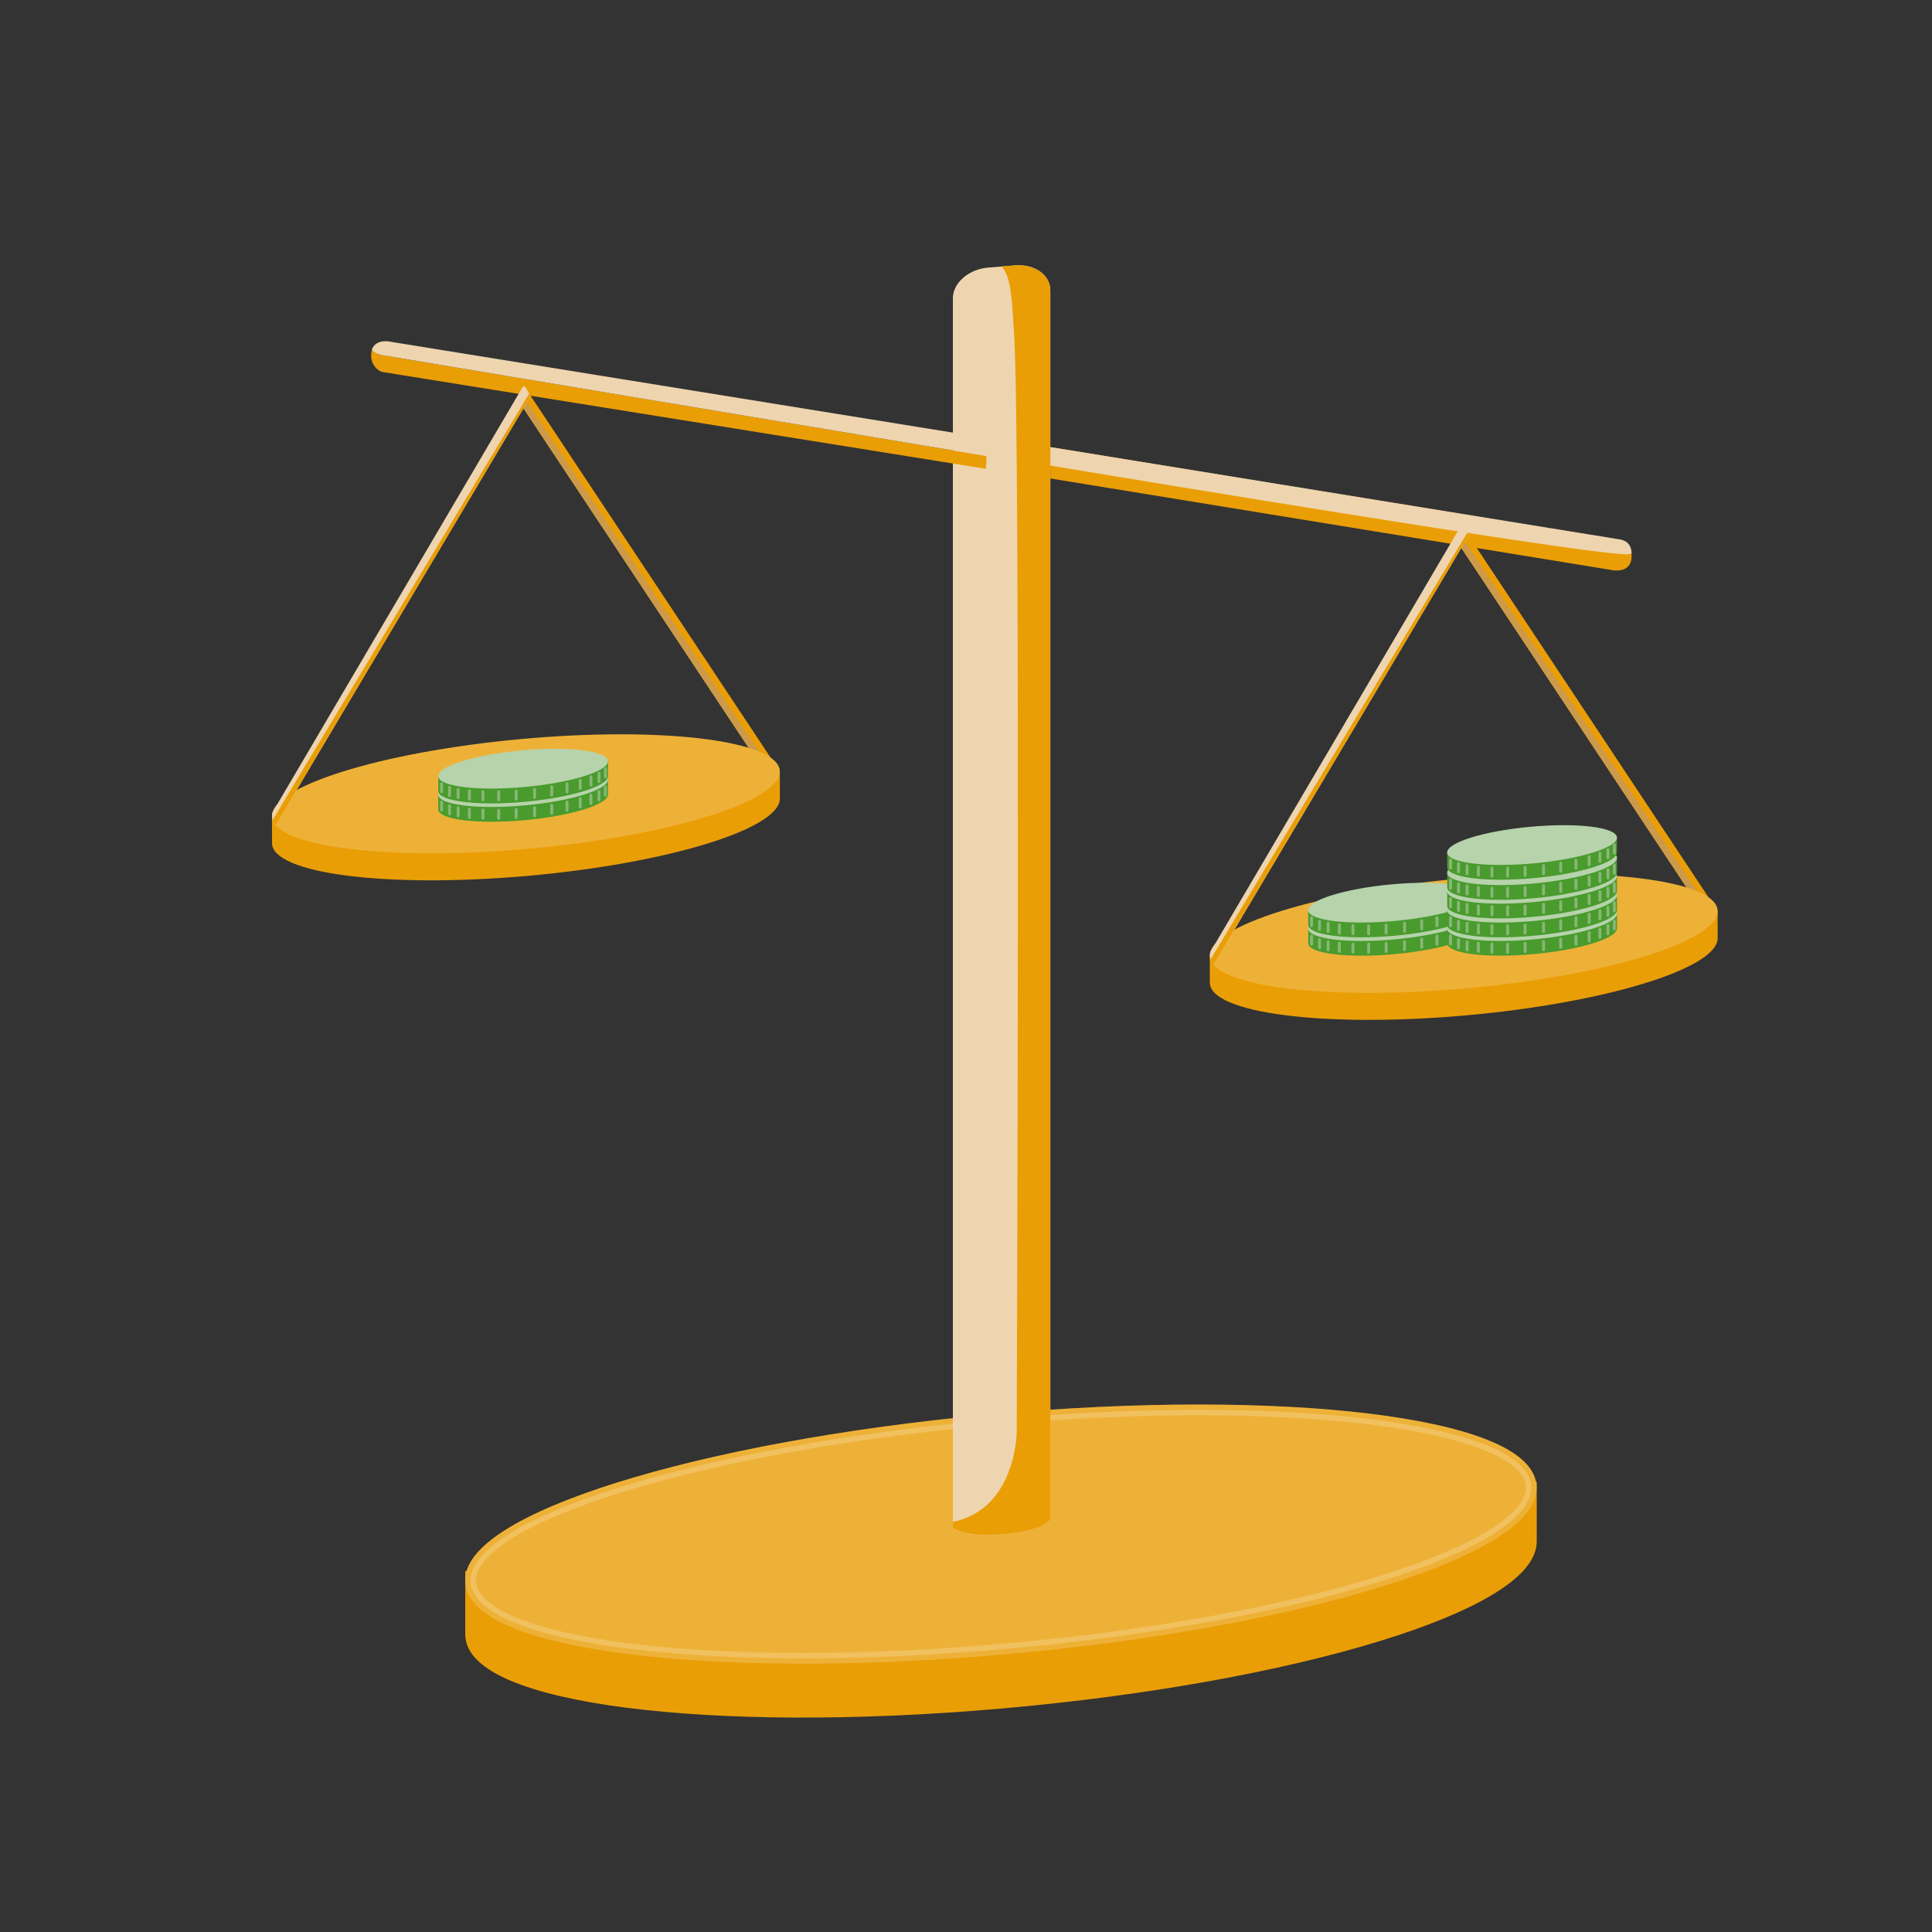 <svg width="180" height="180" viewBox="0 0 180 180" fill="none" xmlns="http://www.w3.org/2000/svg">
<rect x="0" y="0" width="180" height="180" fill="#333333" stroke="none"/>
<g clip-path="url(#clip0_2175_110504)">
<path d="M142.673 143.627C142.673 149.555 120.55 156.294 93.26 158.682C65.97 161.07 43.848 158.2 43.848 152.272V146.823L142.673 138.597V143.624V143.627Z" fill="#EA9E06" stroke="#EA9E06" stroke-miterlimit="10"/>
<path d="M94.226 153.574C121.51 151.072 143.191 144.277 142.652 138.398C142.113 132.518 119.557 129.78 92.273 132.283C64.989 134.785 43.308 141.58 43.847 147.459C44.387 153.338 66.942 156.076 94.226 153.574Z" fill="#EA9E06" stroke="#EA9E06" stroke-miterlimit="10"/>
<path opacity="0.2" d="M94.226 153.574C121.51 151.072 143.191 144.277 142.652 138.398C142.113 132.518 119.557 129.78 92.273 132.283C64.989 134.785 43.308 141.58 43.847 147.459C44.387 153.338 66.942 156.076 94.226 153.574Z" fill="white" stroke="white" stroke-miterlimit="10"/>
<path d="M97.861 44.578L150.321 53.134C151.402 53.259 151.961 52.747 152.008 51.948C152.054 51.149 151.832 50.453 150.772 50.286L97.856 41.655L97.861 44.578Z" fill="#EA9E06"/>
<path d="M97.856 141.578C97.856 141.578 97.261 142.636 93.325 142.957C89.786 143.245 88.779 142.315 88.779 142.315V27.78C88.779 26.36 90.252 25.079 92.053 24.931L94.582 24.725C96.383 24.58 97.856 25.622 97.856 27.04V141.578Z" fill="#EED5AF"/>
<path d="M93.326 142.957C97.261 142.636 97.856 141.577 97.856 141.577V27.04C97.856 25.62 96.383 24.578 94.583 24.726L93.318 24.827C94.253 25.812 94.291 28.208 94.493 31.367C95.093 40.75 94.725 133.469 94.725 133.469C94.725 133.469 94.651 140.604 88.779 141.786V142.315C88.779 142.315 89.786 143.245 93.323 142.957H93.326Z" fill="#EA9E06"/>
<path d="M112.718 91.548C112.718 94.385 123.309 95.76 136.374 94.618C149.438 93.476 160.03 90.247 160.03 87.41V84.886L112.715 89.026V91.551L112.718 91.548Z" fill="#EA9E06"/>
<path d="M135.88 50.652L157.397 83.092L160.031 84.886C160.031 84.886 137.692 51.21 136.824 49.901L135.877 50.654L135.88 50.652Z" fill="#EA9E06"/>
<path d="M136.148 51.046L157.4 83.09L158.337 83.396C158.337 83.396 137.353 51.785 136.485 50.477L136.148 51.046Z" fill="#CC9A4A"/>
<path d="M136.839 92.058C149.902 90.86 160.283 87.607 160.025 84.792C159.767 81.978 148.968 80.667 135.905 81.865C122.842 83.063 112.461 86.316 112.719 89.131C112.977 91.945 123.776 93.256 136.839 92.058Z" fill="#EEB138"/>
<path d="M113.069 89.875L136.829 49.898C136.818 49.879 136.487 49.353 136.303 49.06C136.249 48.973 136.12 48.976 136.068 49.063L112.77 88.681C112.77 88.681 112.688 88.919 112.76 89.349C112.806 89.636 113.066 89.875 113.066 89.875H113.069Z" fill="#EED5AF"/>
<path d="M113.069 89.874L136.829 49.898C136.813 49.873 136.679 49.671 136.679 49.671L112.773 89.401C112.773 89.401 112.817 89.576 112.894 89.688C112.96 89.787 113.069 89.874 113.069 89.874Z" fill="#EA9E06"/>
<path d="M121.885 87.879C121.885 88.826 125.425 89.286 129.793 88.906C134.161 88.525 137.701 87.446 137.701 86.496V85.113L121.885 86.496V87.879Z" fill="#499B2D"/>
<path d="M129.945 87.519C134.312 87.119 137.783 86.031 137.697 85.09C137.61 84.148 134 83.71 129.632 84.111C125.265 84.511 121.795 85.599 121.881 86.54C121.967 87.481 125.578 87.92 129.945 87.519Z" fill="#B6D3AB"/>
<path d="M122.196 88.098C122.119 88.098 122.059 88.037 122.059 87.961V87.202C122.059 87.126 122.119 87.065 122.196 87.065C122.272 87.065 122.332 87.126 122.332 87.202V87.961C122.332 88.037 122.272 88.098 122.196 88.098Z" fill="#88B776"/>
<path d="M122.934 88.442C122.857 88.442 122.797 88.382 122.797 88.306V87.547C122.797 87.47 122.857 87.41 122.934 87.41C123.01 87.41 123.071 87.47 123.071 87.547V88.306C123.071 88.382 123.01 88.442 122.934 88.442Z" fill="#88B776"/>
<path d="M123.737 88.634C123.66 88.634 123.6 88.574 123.6 88.497V87.739C123.6 87.662 123.66 87.602 123.737 87.602C123.813 87.602 123.873 87.662 123.873 87.739V88.497C123.873 88.574 123.813 88.634 123.737 88.634Z" fill="#88B776"/>
<path d="M124.785 88.774C124.709 88.774 124.648 88.714 124.648 88.637V87.876C124.648 87.799 124.709 87.739 124.785 87.739C124.862 87.739 124.922 87.799 124.922 87.876V88.637C124.922 88.714 124.862 88.774 124.785 88.774Z" fill="#88B776"/>
<path d="M126.051 88.85C125.974 88.85 125.914 88.79 125.914 88.714V87.952C125.914 87.876 125.974 87.815 126.051 87.815C126.128 87.815 126.188 87.876 126.188 87.952V88.714C126.188 88.79 126.128 88.85 126.051 88.85Z" fill="#88B776"/>
<path d="M127.514 88.859C127.437 88.859 127.377 88.799 127.377 88.722V87.961C127.377 87.885 127.437 87.824 127.514 87.824C127.591 87.824 127.651 87.885 127.651 87.961V88.722C127.651 88.799 127.591 88.859 127.514 88.859Z" fill="#88B776"/>
<path d="M129.143 88.785C129.066 88.785 129.006 88.725 129.006 88.648V87.887C129.006 87.81 129.066 87.75 129.143 87.75C129.219 87.75 129.28 87.81 129.28 87.887V88.648C129.28 88.725 129.219 88.785 129.143 88.785Z" fill="#88B776"/>
<path d="M130.86 88.624C130.783 88.624 130.723 88.564 130.723 88.487V87.723C130.723 87.646 130.783 87.586 130.86 87.586C130.936 87.586 130.996 87.646 130.996 87.723V88.487C130.996 88.564 130.936 88.624 130.86 88.624Z" fill="#88B776"/>
<path d="M132.455 88.393C132.379 88.393 132.318 88.333 132.318 88.256V87.492C132.318 87.416 132.379 87.356 132.455 87.356C132.532 87.356 132.592 87.416 132.592 87.492V88.256C132.592 88.333 132.532 88.393 132.455 88.393Z" fill="#88B776"/>
<path d="M133.879 88.111C133.802 88.111 133.742 88.051 133.742 87.974V87.21C133.742 87.133 133.802 87.073 133.879 87.073C133.956 87.073 134.016 87.133 134.016 87.21V87.974C134.016 88.051 133.956 88.111 133.879 88.111Z" fill="#88B776"/>
<path d="M135.11 87.797C135.033 87.797 134.973 87.736 134.973 87.66V86.896C134.973 86.819 135.033 86.759 135.11 86.759C135.186 86.759 135.246 86.819 135.246 86.896V87.66C135.246 87.736 135.186 87.797 135.11 87.797Z" fill="#88B776"/>
<path d="M136.112 87.465C136.035 87.465 135.975 87.405 135.975 87.328V86.562C135.975 86.485 136.035 86.425 136.112 86.425C136.188 86.425 136.248 86.485 136.248 86.562V87.328C136.248 87.405 136.188 87.465 136.112 87.465Z" fill="#88B776"/>
<path d="M136.856 87.136C136.779 87.136 136.719 87.076 136.719 86.999V86.233C136.719 86.156 136.779 86.096 136.856 86.096C136.932 86.096 136.993 86.156 136.993 86.233V86.999C136.993 87.076 136.932 87.136 136.856 87.136Z" fill="#88B776"/>
<path d="M137.457 86.707C137.381 86.707 137.32 86.646 137.32 86.57V85.803C137.32 85.726 137.381 85.666 137.457 85.666C137.534 85.666 137.594 85.726 137.594 85.803V86.57C137.594 86.646 137.534 86.707 137.457 86.707Z" fill="#88B776"/>
<path d="M121.885 86.167C121.885 87.115 125.425 87.575 129.793 87.194C134.161 86.813 137.701 85.734 137.701 84.784V83.401L121.885 84.784V86.167Z" fill="#499B2D"/>
<path d="M129.945 85.803C134.312 85.403 137.783 84.315 137.697 83.374C137.61 82.433 134 81.994 129.632 82.395C125.265 82.795 121.795 83.883 121.881 84.824C121.967 85.766 125.578 86.204 129.945 85.803Z" fill="#B6D3AB"/>
<path d="M122.196 86.383C122.119 86.383 122.059 86.323 122.059 86.246V85.487C122.059 85.411 122.119 85.351 122.196 85.351C122.272 85.351 122.332 85.411 122.332 85.487V86.246C122.332 86.323 122.272 86.383 122.196 86.383Z" fill="#88B776"/>
<path d="M122.934 86.731C122.857 86.731 122.797 86.67 122.797 86.594V85.835C122.797 85.758 122.857 85.698 122.934 85.698C123.01 85.698 123.071 85.758 123.071 85.835V86.594C123.071 86.67 123.01 86.731 122.934 86.731Z" fill="#88B776"/>
<path d="M123.737 86.919C123.66 86.919 123.6 86.859 123.6 86.782V86.024C123.6 85.947 123.66 85.887 123.737 85.887C123.813 85.887 123.873 85.947 123.873 86.024V86.782C123.873 86.859 123.813 86.919 123.737 86.919Z" fill="#88B776"/>
<path d="M124.785 87.059C124.709 87.059 124.648 86.999 124.648 86.923V86.161C124.648 86.085 124.709 86.024 124.785 86.024C124.862 86.024 124.922 86.085 124.922 86.161V86.923C124.922 86.999 124.862 87.059 124.785 87.059Z" fill="#88B776"/>
<path d="M126.051 87.136C125.974 87.136 125.914 87.075 125.914 86.999V86.237C125.914 86.161 125.974 86.101 126.051 86.101C126.128 86.101 126.188 86.161 126.188 86.237V86.999C126.188 87.075 126.128 87.136 126.051 87.136Z" fill="#88B776"/>
<path d="M127.514 87.144C127.437 87.144 127.377 87.084 127.377 87.007V86.246C127.377 86.17 127.437 86.109 127.514 86.109C127.591 86.109 127.651 86.17 127.651 86.246V87.007C127.651 87.084 127.591 87.144 127.514 87.144Z" fill="#88B776"/>
<path d="M129.143 87.07C129.066 87.07 129.006 87.01 129.006 86.933V86.172C129.006 86.095 129.066 86.035 129.143 86.035C129.219 86.035 129.28 86.095 129.28 86.172V86.933C129.28 87.01 129.219 87.07 129.143 87.07Z" fill="#88B776"/>
<path d="M130.86 86.909C130.783 86.909 130.723 86.849 130.723 86.772V86.008C130.723 85.931 130.783 85.871 130.86 85.871C130.936 85.871 130.996 85.931 130.996 86.008V86.772C130.996 86.849 130.936 86.909 130.86 86.909Z" fill="#88B776"/>
<path d="M132.455 86.678C132.379 86.678 132.318 86.618 132.318 86.541V85.778C132.318 85.701 132.379 85.641 132.455 85.641C132.532 85.641 132.592 85.701 132.592 85.778V86.541C132.592 86.618 132.532 86.678 132.455 86.678Z" fill="#88B776"/>
<path d="M133.879 86.396C133.802 86.396 133.742 86.336 133.742 86.259V85.495C133.742 85.419 133.802 85.358 133.879 85.358C133.956 85.358 134.016 85.419 134.016 85.495V86.259C134.016 86.336 133.956 86.396 133.879 86.396Z" fill="#88B776"/>
<path d="M135.11 86.082C135.033 86.082 134.973 86.022 134.973 85.945V85.181C134.973 85.104 135.033 85.044 135.11 85.044C135.186 85.044 135.246 85.104 135.246 85.181V85.945C135.246 86.022 135.186 86.082 135.11 86.082Z" fill="#88B776"/>
<path d="M136.112 85.753C136.035 85.753 135.975 85.693 135.975 85.617V84.85C135.975 84.773 136.035 84.713 136.112 84.713C136.188 84.713 136.248 84.773 136.248 84.85V85.617C136.248 85.693 136.188 85.753 136.112 85.753Z" fill="#88B776"/>
<path d="M136.856 85.424C136.779 85.424 136.719 85.364 136.719 85.287V84.521C136.719 84.444 136.779 84.384 136.856 84.384C136.932 84.384 136.993 84.444 136.993 84.521V85.287C136.993 85.364 136.932 85.424 136.856 85.424Z" fill="#88B776"/>
<path d="M137.457 84.992C137.381 84.992 137.32 84.931 137.32 84.855V84.088C137.32 84.011 137.381 83.951 137.457 83.951C137.534 83.951 137.594 84.011 137.594 84.088V84.855C137.594 84.931 137.534 84.992 137.457 84.992Z" fill="#88B776"/>
<path d="M134.832 87.878C134.832 88.825 138.373 89.285 142.74 88.905C147.108 88.524 150.648 87.445 150.648 86.495V85.112L134.832 86.495V87.878Z" fill="#499B2D"/>
<path d="M142.892 87.519C147.26 87.119 150.73 86.031 150.644 85.09C150.558 84.148 146.947 83.71 142.58 84.111C138.212 84.511 134.742 85.599 134.828 86.54C134.914 87.481 138.525 87.92 142.892 87.519Z" fill="#B6D3AB"/>
<path d="M135.143 88.098C135.066 88.098 135.006 88.037 135.006 87.961V87.202C135.006 87.126 135.066 87.065 135.143 87.065C135.219 87.065 135.28 87.126 135.28 87.202V87.961C135.28 88.037 135.219 88.098 135.143 88.098Z" fill="#88B776"/>
<path d="M135.885 88.442C135.808 88.442 135.748 88.382 135.748 88.306V87.547C135.748 87.47 135.808 87.41 135.885 87.41C135.962 87.41 136.022 87.47 136.022 87.547V88.306C136.022 88.382 135.962 88.442 135.885 88.442Z" fill="#88B776"/>
<path d="M136.688 88.634C136.611 88.634 136.551 88.574 136.551 88.497V87.739C136.551 87.662 136.611 87.602 136.688 87.602C136.764 87.602 136.825 87.662 136.825 87.739V88.497C136.825 88.574 136.764 88.634 136.688 88.634Z" fill="#88B776"/>
<path d="M137.737 88.774C137.66 88.774 137.6 88.714 137.6 88.637V87.876C137.6 87.799 137.66 87.739 137.737 87.739C137.813 87.739 137.873 87.799 137.873 87.876V88.637C137.873 88.714 137.813 88.774 137.737 88.774Z" fill="#88B776"/>
<path d="M139 88.85C138.924 88.85 138.863 88.79 138.863 88.714V87.952C138.863 87.876 138.924 87.815 139 87.815C139.077 87.815 139.137 87.876 139.137 87.952V88.714C139.137 88.79 139.077 88.85 139 88.85Z" fill="#88B776"/>
<path d="M140.461 88.859C140.384 88.859 140.324 88.799 140.324 88.722V87.961C140.324 87.885 140.384 87.824 140.461 87.824C140.538 87.824 140.598 87.885 140.598 87.961V88.722C140.598 88.799 140.538 88.859 140.461 88.859Z" fill="#88B776"/>
<path d="M142.092 88.785C142.015 88.785 141.955 88.725 141.955 88.648V87.887C141.955 87.81 142.015 87.75 142.092 87.75C142.169 87.75 142.229 87.81 142.229 87.887V88.648C142.229 88.725 142.169 88.785 142.092 88.785Z" fill="#88B776"/>
<path d="M143.809 88.624C143.732 88.624 143.672 88.564 143.672 88.487V87.723C143.672 87.646 143.732 87.586 143.809 87.586C143.885 87.586 143.946 87.646 143.946 87.723V88.487C143.946 88.564 143.885 88.624 143.809 88.624Z" fill="#88B776"/>
<path d="M145.406 88.393C145.33 88.393 145.27 88.333 145.27 88.256V87.492C145.27 87.416 145.33 87.356 145.406 87.356C145.483 87.356 145.543 87.416 145.543 87.492V88.256C145.543 88.333 145.483 88.393 145.406 88.393Z" fill="#88B776"/>
<path d="M146.83 88.111C146.754 88.111 146.693 88.051 146.693 87.974V87.21C146.693 87.133 146.754 87.073 146.83 87.073C146.907 87.073 146.967 87.133 146.967 87.21V87.974C146.967 88.051 146.907 88.111 146.83 88.111Z" fill="#88B776"/>
<path d="M148.059 87.797C147.982 87.797 147.922 87.736 147.922 87.66V86.896C147.922 86.819 147.982 86.759 148.059 86.759C148.135 86.759 148.196 86.819 148.196 86.896V87.66C148.196 87.736 148.135 87.797 148.059 87.797Z" fill="#88B776"/>
<path d="M149.061 87.465C148.984 87.465 148.924 87.405 148.924 87.328V86.562C148.924 86.485 148.984 86.425 149.061 86.425C149.137 86.425 149.198 86.485 149.198 86.562V87.328C149.198 87.405 149.137 87.465 149.061 87.465Z" fill="#88B776"/>
<path d="M149.807 87.136C149.73 87.136 149.67 87.076 149.67 86.999V86.233C149.67 86.156 149.73 86.096 149.807 86.096C149.884 86.096 149.944 86.156 149.944 86.233V86.999C149.944 87.076 149.884 87.136 149.807 87.136Z" fill="#88B776"/>
<path d="M150.406 86.707C150.33 86.707 150.27 86.646 150.27 86.57V85.803C150.27 85.726 150.33 85.666 150.406 85.666C150.483 85.666 150.543 85.726 150.543 85.803V86.57C150.543 86.646 150.483 86.707 150.406 86.707Z" fill="#88B776"/>
<path d="M134.832 86.167C134.832 87.115 138.373 87.575 142.74 87.194C147.108 86.813 150.648 85.734 150.648 84.784V83.401L134.832 84.784V86.167Z" fill="#499B2D"/>
<path d="M142.894 85.804C147.262 85.404 150.732 84.316 150.646 83.375C150.56 82.434 146.949 81.995 142.582 82.396C138.214 82.796 134.744 83.884 134.83 84.825C134.916 85.767 138.527 86.205 142.894 85.804Z" fill="#B6D3AB"/>
<path d="M135.143 86.384C135.066 86.384 135.006 86.324 135.006 86.247V85.489C135.006 85.412 135.066 85.352 135.143 85.352C135.219 85.352 135.28 85.412 135.28 85.489V86.247C135.28 86.324 135.219 86.384 135.143 86.384Z" fill="#88B776"/>
<path d="M135.885 86.731C135.808 86.731 135.748 86.671 135.748 86.595V85.836C135.748 85.76 135.808 85.699 135.885 85.699C135.962 85.699 136.022 85.76 136.022 85.836V86.595C136.022 86.671 135.962 86.731 135.885 86.731Z" fill="#88B776"/>
<path d="M136.688 86.92C136.611 86.92 136.551 86.86 136.551 86.783V86.025C136.551 85.948 136.611 85.888 136.688 85.888C136.764 85.888 136.825 85.948 136.825 86.025V86.783C136.825 86.86 136.764 86.92 136.688 86.92Z" fill="#88B776"/>
<path d="M137.737 87.061C137.66 87.061 137.6 87 137.6 86.924V86.162C137.6 86.086 137.66 86.025 137.737 86.025C137.813 86.025 137.873 86.086 137.873 86.162V86.924C137.873 87 137.813 87.061 137.737 87.061Z" fill="#88B776"/>
<path d="M139 87.137C138.924 87.137 138.863 87.076 138.863 87V86.239C138.863 86.162 138.924 86.102 139 86.102C139.077 86.102 139.137 86.162 139.137 86.239V87C139.137 87.076 139.077 87.137 139 87.137Z" fill="#88B776"/>
<path d="M140.461 87.145C140.384 87.145 140.324 87.085 140.324 87.008V86.247C140.324 86.171 140.384 86.11 140.461 86.11C140.538 86.11 140.598 86.171 140.598 86.247V87.008C140.598 87.085 140.538 87.145 140.461 87.145Z" fill="#88B776"/>
<path d="M142.092 87.071C142.015 87.071 141.955 87.011 141.955 86.934V86.173C141.955 86.096 142.015 86.036 142.092 86.036C142.169 86.036 142.229 86.096 142.229 86.173V86.934C142.229 87.011 142.169 87.071 142.092 87.071Z" fill="#88B776"/>
<path d="M143.809 86.91C143.732 86.91 143.672 86.85 143.672 86.773V86.009C143.672 85.932 143.732 85.872 143.809 85.872C143.885 85.872 143.946 85.932 143.946 86.009V86.773C143.946 86.85 143.885 86.91 143.809 86.91Z" fill="#88B776"/>
<path d="M145.406 86.679C145.33 86.679 145.27 86.619 145.27 86.543V85.778C145.27 85.702 145.33 85.642 145.406 85.642C145.483 85.642 145.543 85.702 145.543 85.778V86.543C145.543 86.619 145.483 86.679 145.406 86.679Z" fill="#88B776"/>
<path d="M146.83 86.397C146.754 86.397 146.693 86.337 146.693 86.26V85.496C146.693 85.42 146.754 85.359 146.83 85.359C146.907 85.359 146.967 85.42 146.967 85.496V86.26C146.967 86.337 146.907 86.397 146.83 86.397Z" fill="#88B776"/>
<path d="M148.059 86.083C147.982 86.083 147.922 86.022 147.922 85.946V85.182C147.922 85.105 147.982 85.045 148.059 85.045C148.135 85.045 148.196 85.105 148.196 85.182V85.946C148.196 86.022 148.135 86.083 148.059 86.083Z" fill="#88B776"/>
<path d="M149.061 85.754C148.984 85.754 148.924 85.694 148.924 85.618V84.851C148.924 84.774 148.984 84.714 149.061 84.714C149.137 84.714 149.198 84.774 149.198 84.851V85.618C149.198 85.694 149.137 85.754 149.061 85.754Z" fill="#88B776"/>
<path d="M149.807 85.425C149.73 85.425 149.67 85.365 149.67 85.288V84.522C149.67 84.445 149.73 84.385 149.807 84.385C149.884 84.385 149.944 84.445 149.944 84.522V85.288C149.944 85.365 149.884 85.425 149.807 85.425Z" fill="#88B776"/>
<path d="M150.406 84.993C150.33 84.993 150.27 84.933 150.27 84.856V84.089C150.27 84.012 150.33 83.952 150.406 83.952C150.483 83.952 150.543 84.012 150.543 84.089V84.856C150.543 84.933 150.483 84.993 150.406 84.993Z" fill="#88B776"/>
<path d="M134.832 84.403C134.832 85.351 138.373 85.811 142.74 85.43C147.108 85.05 150.648 83.971 150.648 83.02V81.638L134.832 83.02V84.403Z" fill="#499B2D"/>
<path d="M142.892 84.043C147.26 83.642 150.73 82.554 150.644 81.613C150.558 80.672 146.947 80.234 142.58 80.634C138.212 81.035 134.742 82.122 134.828 83.064C134.914 84.005 138.525 84.443 142.892 84.043Z" fill="#B6D3AB"/>
<path d="M135.143 84.62C135.066 84.62 135.006 84.56 135.006 84.483V83.725C135.006 83.648 135.066 83.588 135.143 83.588C135.219 83.588 135.28 83.648 135.28 83.725V84.483C135.28 84.56 135.219 84.62 135.143 84.62Z" fill="#88B776"/>
<path d="M135.885 84.968C135.808 84.968 135.748 84.908 135.748 84.831V84.073C135.748 83.996 135.808 83.936 135.885 83.936C135.962 83.936 136.022 83.996 136.022 84.073V84.831C136.022 84.908 135.962 84.968 135.885 84.968Z" fill="#88B776"/>
<path d="M136.688 85.156C136.611 85.156 136.551 85.096 136.551 85.019V84.261C136.551 84.184 136.611 84.124 136.688 84.124C136.764 84.124 136.825 84.184 136.825 84.261V85.019C136.825 85.096 136.764 85.156 136.688 85.156Z" fill="#88B776"/>
<path d="M137.737 85.297C137.66 85.297 137.6 85.237 137.6 85.16V84.399C137.6 84.322 137.66 84.262 137.737 84.262C137.813 84.262 137.873 84.322 137.873 84.399V85.16C137.873 85.237 137.813 85.297 137.737 85.297Z" fill="#88B776"/>
<path d="M139 85.376C138.924 85.376 138.863 85.316 138.863 85.239V84.478C138.863 84.401 138.924 84.341 139 84.341C139.077 84.341 139.137 84.401 139.137 84.478V85.239C139.137 85.316 139.077 85.376 139 85.376Z" fill="#88B776"/>
<path d="M140.461 85.382C140.384 85.382 140.324 85.322 140.324 85.245V84.484C140.324 84.407 140.384 84.347 140.461 84.347C140.538 84.347 140.598 84.407 140.598 84.484V85.245C140.598 85.322 140.538 85.382 140.461 85.382Z" fill="#88B776"/>
<path d="M142.092 85.308C142.015 85.308 141.955 85.247 141.955 85.171V84.409C141.955 84.333 142.015 84.272 142.092 84.272C142.169 84.272 142.229 84.333 142.229 84.409V85.171C142.229 85.247 142.169 85.308 142.092 85.308Z" fill="#88B776"/>
<path d="M143.809 85.146C143.732 85.146 143.672 85.086 143.672 85.009V84.245C143.672 84.169 143.732 84.108 143.809 84.108C143.885 84.108 143.946 84.169 143.946 84.245V85.009C143.946 85.086 143.885 85.146 143.809 85.146Z" fill="#88B776"/>
<path d="M145.406 84.916C145.33 84.916 145.27 84.856 145.27 84.779V84.015C145.27 83.938 145.33 83.878 145.406 83.878C145.483 83.878 145.543 83.938 145.543 84.015V84.779C145.543 84.856 145.483 84.916 145.406 84.916Z" fill="#88B776"/>
<path d="M146.83 84.636C146.754 84.636 146.693 84.576 146.693 84.499V83.736C146.693 83.659 146.754 83.599 146.83 83.599C146.907 83.599 146.967 83.659 146.967 83.736V84.499C146.967 84.576 146.907 84.636 146.83 84.636Z" fill="#88B776"/>
<path d="M148.059 84.322C147.982 84.322 147.922 84.262 147.922 84.185V83.421C147.922 83.344 147.982 83.284 148.059 83.284C148.135 83.284 148.196 83.344 148.196 83.421V84.185C148.196 84.262 148.135 84.322 148.059 84.322Z" fill="#88B776"/>
<path d="M149.061 83.991C148.984 83.991 148.924 83.93 148.924 83.854V83.087C148.924 83.01 148.984 82.95 149.061 82.95C149.137 82.95 149.198 83.01 149.198 83.087V83.854C149.198 83.93 149.137 83.991 149.061 83.991Z" fill="#88B776"/>
<path d="M149.807 83.662C149.73 83.662 149.67 83.601 149.67 83.525V82.758C149.67 82.681 149.73 82.621 149.807 82.621C149.884 82.621 149.944 82.681 149.944 82.758V83.525C149.944 83.601 149.884 83.662 149.807 83.662Z" fill="#88B776"/>
<path d="M150.406 83.229C150.33 83.229 150.27 83.169 150.27 83.092V82.325C150.27 82.249 150.33 82.189 150.406 82.189C150.483 82.189 150.543 82.249 150.543 82.325V83.092C150.543 83.169 150.483 83.229 150.406 83.229Z" fill="#88B776"/>
<path d="M134.834 82.676C134.834 83.623 138.375 84.083 142.742 83.703C147.11 83.322 150.65 82.243 150.65 81.293V79.91L134.834 81.293V82.676Z" fill="#499B2D"/>
<path d="M142.894 82.314C147.262 81.914 150.732 80.826 150.646 79.885C150.56 78.943 146.949 78.505 142.582 78.906C138.214 79.306 134.744 80.394 134.83 81.335C134.916 82.276 138.527 82.715 142.894 82.314Z" fill="#B6D3AB"/>
<path d="M135.143 82.893C135.066 82.893 135.006 82.832 135.006 82.756V81.997C135.006 81.921 135.066 81.86 135.143 81.86C135.219 81.86 135.28 81.921 135.28 81.997V82.756C135.28 82.832 135.219 82.893 135.143 82.893Z" fill="#88B776"/>
<path d="M135.885 83.24C135.808 83.24 135.748 83.18 135.748 83.103V82.345C135.748 82.268 135.808 82.208 135.885 82.208C135.962 82.208 136.022 82.268 136.022 82.345V83.103C136.022 83.18 135.962 83.24 135.885 83.24Z" fill="#88B776"/>
<path d="M136.688 83.429C136.611 83.429 136.551 83.369 136.551 83.292V82.533C136.551 82.457 136.611 82.397 136.688 82.397C136.764 82.397 136.825 82.457 136.825 82.533V83.292C136.825 83.369 136.764 83.429 136.688 83.429Z" fill="#88B776"/>
<path d="M137.737 83.569C137.66 83.569 137.6 83.509 137.6 83.432V82.671C137.6 82.594 137.66 82.534 137.737 82.534C137.813 82.534 137.873 82.594 137.873 82.671V83.432C137.873 83.509 137.813 83.569 137.737 83.569Z" fill="#88B776"/>
<path d="M139 83.648C138.924 83.648 138.863 83.588 138.863 83.511V82.75C138.863 82.674 138.924 82.613 139 82.613C139.077 82.613 139.137 82.674 139.137 82.75V83.511C139.137 83.588 139.077 83.648 139 83.648Z" fill="#88B776"/>
<path d="M140.461 83.654C140.384 83.654 140.324 83.594 140.324 83.517V82.756C140.324 82.679 140.384 82.619 140.461 82.619C140.538 82.619 140.598 82.679 140.598 82.756V83.517C140.598 83.594 140.538 83.654 140.461 83.654Z" fill="#88B776"/>
<path d="M142.092 83.58C142.015 83.58 141.955 83.52 141.955 83.443V82.682C141.955 82.605 142.015 82.545 142.092 82.545C142.169 82.545 142.229 82.605 142.229 82.682V83.443C142.229 83.52 142.169 83.58 142.092 83.58Z" fill="#88B776"/>
<path d="M143.809 83.419C143.732 83.419 143.672 83.358 143.672 83.282V82.518C143.672 82.441 143.732 82.381 143.809 82.381C143.885 82.381 143.946 82.441 143.946 82.518V83.282C143.946 83.358 143.885 83.419 143.809 83.419Z" fill="#88B776"/>
<path d="M145.406 83.188C145.33 83.188 145.27 83.128 145.27 83.051V82.287C145.27 82.211 145.33 82.15 145.406 82.15C145.483 82.15 145.543 82.211 145.543 82.287V83.051C145.543 83.128 145.483 83.188 145.406 83.188Z" fill="#88B776"/>
<path d="M146.83 82.909C146.754 82.909 146.693 82.849 146.693 82.772V82.008C146.693 81.931 146.754 81.871 146.83 81.871C146.907 81.871 146.967 81.931 146.967 82.008V82.772C146.967 82.849 146.907 82.909 146.83 82.909Z" fill="#88B776"/>
<path d="M148.059 82.594C147.982 82.594 147.922 82.534 147.922 82.457V81.694C147.922 81.617 147.982 81.557 148.059 81.557C148.135 81.557 148.196 81.617 148.196 81.694V82.457C148.196 82.534 148.135 82.594 148.059 82.594Z" fill="#88B776"/>
<path d="M149.061 82.263C148.984 82.263 148.924 82.203 148.924 82.126V81.36C148.924 81.283 148.984 81.223 149.061 81.223C149.137 81.223 149.198 81.283 149.198 81.36V82.126C149.198 82.203 149.137 82.263 149.061 82.263Z" fill="#88B776"/>
<path d="M149.807 81.934C149.73 81.934 149.67 81.874 149.67 81.797V81.031C149.67 80.954 149.73 80.894 149.807 80.894C149.884 80.894 149.944 80.954 149.944 81.031V81.797C149.944 81.874 149.884 81.934 149.807 81.934Z" fill="#88B776"/>
<path d="M150.406 81.501C150.33 81.501 150.27 81.441 150.27 81.365V80.598C150.27 80.521 150.33 80.461 150.406 80.461C150.483 80.461 150.543 80.521 150.543 80.598V81.365C150.543 81.441 150.483 81.501 150.406 81.501Z" fill="#88B776"/>
<path d="M134.832 80.8C134.832 81.747 138.373 82.207 142.74 81.827C147.108 81.446 150.648 80.367 150.648 79.417V78.034L134.832 79.417V80.8Z" fill="#499B2D"/>
<path d="M142.894 80.437C147.262 80.037 150.732 78.949 150.646 78.008C150.56 77.067 146.949 76.628 142.582 77.029C138.214 77.429 134.744 78.517 134.83 79.458C134.916 80.399 138.527 80.838 142.894 80.437Z" fill="#B6D3AB"/>
<path d="M135.143 81.016C135.066 81.016 135.006 80.956 135.006 80.879V80.12C135.006 80.044 135.066 79.983 135.143 79.983C135.219 79.983 135.28 80.044 135.28 80.12V80.879C135.28 80.956 135.219 81.016 135.143 81.016Z" fill="#88B776"/>
<path d="M135.885 81.363C135.808 81.363 135.748 81.303 135.748 81.227V80.468C135.748 80.391 135.808 80.331 135.885 80.331C135.962 80.331 136.022 80.391 136.022 80.468V81.227C136.022 81.303 135.962 81.363 135.885 81.363Z" fill="#88B776"/>
<path d="M136.688 81.552C136.611 81.552 136.551 81.492 136.551 81.415V80.656C136.551 80.58 136.611 80.519 136.688 80.519C136.764 80.519 136.825 80.58 136.825 80.656V81.415C136.825 81.492 136.764 81.552 136.688 81.552Z" fill="#88B776"/>
<path d="M137.737 81.692C137.66 81.692 137.6 81.632 137.6 81.555V80.794C137.6 80.718 137.66 80.657 137.737 80.657C137.813 80.657 137.873 80.718 137.873 80.794V81.555C137.873 81.632 137.813 81.692 137.737 81.692Z" fill="#88B776"/>
<path d="M139 81.771C138.924 81.771 138.863 81.711 138.863 81.635V80.873C138.863 80.797 138.924 80.736 139 80.736C139.077 80.736 139.137 80.797 139.137 80.873V81.635C139.137 81.711 139.077 81.771 139 81.771Z" fill="#88B776"/>
<path d="M140.461 81.777C140.384 81.777 140.324 81.717 140.324 81.64V80.879C140.324 80.802 140.384 80.742 140.461 80.742C140.538 80.742 140.598 80.802 140.598 80.879V81.64C140.598 81.717 140.538 81.777 140.461 81.777Z" fill="#88B776"/>
<path d="M142.092 81.703C142.015 81.703 141.955 81.643 141.955 81.566V80.805C141.955 80.728 142.015 80.668 142.092 80.668C142.169 80.668 142.229 80.728 142.229 80.805V81.566C142.229 81.643 142.169 81.703 142.092 81.703Z" fill="#88B776"/>
<path d="M143.809 81.542C143.732 81.542 143.672 81.481 143.672 81.405V80.641C143.672 80.564 143.732 80.504 143.809 80.504C143.885 80.504 143.946 80.564 143.946 80.641V81.405C143.946 81.481 143.885 81.542 143.809 81.542Z" fill="#88B776"/>
<path d="M145.406 81.311C145.33 81.311 145.27 81.251 145.27 81.174V80.41C145.27 80.334 145.33 80.273 145.406 80.273C145.483 80.273 145.543 80.334 145.543 80.41V81.174C145.543 81.251 145.483 81.311 145.406 81.311Z" fill="#88B776"/>
<path d="M146.83 81.032C146.754 81.032 146.693 80.972 146.693 80.895V80.131C146.693 80.054 146.754 79.994 146.83 79.994C146.907 79.994 146.967 80.054 146.967 80.131V80.895C146.967 80.972 146.907 81.032 146.83 81.032Z" fill="#88B776"/>
<path d="M148.059 80.718C147.982 80.718 147.922 80.657 147.922 80.581V79.817C147.922 79.74 147.982 79.68 148.059 79.68C148.135 79.68 148.196 79.74 148.196 79.817V80.581C148.196 80.657 148.135 80.718 148.059 80.718Z" fill="#88B776"/>
<path d="M149.061 80.386C148.984 80.386 148.924 80.326 148.924 80.249V79.483C148.924 79.406 148.984 79.346 149.061 79.346C149.137 79.346 149.198 79.406 149.198 79.483V80.249C149.198 80.326 149.137 80.386 149.061 80.386Z" fill="#88B776"/>
<path d="M149.807 80.057C149.73 80.057 149.67 79.997 149.67 79.92V79.153C149.67 79.077 149.73 79.017 149.807 79.017C149.884 79.017 149.944 79.077 149.944 79.153V79.92C149.944 79.997 149.884 80.057 149.807 80.057Z" fill="#88B776"/>
<path d="M150.406 79.624C150.33 79.624 150.27 79.564 150.27 79.488V78.721C150.27 78.644 150.33 78.584 150.406 78.584C150.483 78.584 150.543 78.644 150.543 78.721V79.488C150.543 79.564 150.483 79.624 150.406 79.624Z" fill="#88B776"/>
<path d="M97.856 43.379C105.346 44.616 145.473 51.273 150.951 51.608C151.055 51.614 151.739 51.702 152.013 51.556C151.983 50.908 151.731 50.333 150.707 50.222L97.861 41.655L97.856 43.379Z" fill="#EED5AF"/>
<path d="M35.943 33.146C35.302 33.069 34.792 32.809 34.653 32.565C34.617 32.716 34.59 32.878 34.579 33.053C34.532 33.839 35.086 34.545 35.658 34.663L91.845 43.677C91.886 43.242 91.902 42.848 91.905 42.483L35.943 33.146Z" fill="#EA9E06"/>
<path d="M91.906 42.483C91.909 41.801 91.857 41.237 91.775 40.791L36.574 31.87C35.029 31.527 34.698 32.404 34.654 32.565C34.695 32.806 35.322 33.08 35.944 33.146L91.906 42.483Z" fill="#EED5AF"/>
<path d="M25.345 78.547C25.345 81.384 35.936 82.758 49.001 81.617C62.065 80.475 72.657 77.246 72.657 74.409V71.885L25.342 76.025V78.55L25.345 78.547Z" fill="#EA9E06"/>
<path d="M48.504 37.651L70.021 70.091L72.656 71.885C72.656 71.885 50.319 38.206 49.451 36.898L48.504 37.651Z" fill="#EA9E06"/>
<path d="M48.77 38.044L70.021 70.088L70.958 70.394C70.958 70.394 49.974 38.784 49.106 37.477L48.77 38.047V38.044Z" fill="#CC9A4A"/>
<path d="M49.464 79.051C62.527 77.853 72.908 74.6 72.65 71.785C72.391 68.971 61.593 67.66 48.53 68.858C35.467 70.056 25.086 73.309 25.344 76.124C25.602 78.939 36.401 80.249 49.464 79.051Z" fill="#EEB138"/>
<path d="M25.692 76.874L49.452 36.897C49.441 36.878 49.11 36.352 48.926 36.059C48.872 35.972 48.743 35.975 48.691 36.062L25.393 75.68C25.393 75.68 25.311 75.918 25.383 76.348C25.429 76.635 25.689 76.874 25.689 76.874H25.692Z" fill="#EED5AF"/>
<path d="M25.692 76.874L49.452 36.897C49.436 36.873 49.302 36.67 49.302 36.67L25.396 76.4C25.396 76.4 25.44 76.575 25.517 76.687C25.583 76.786 25.692 76.874 25.692 76.874Z" fill="#EA9E06"/>
<path d="M40.832 75.402C40.832 76.35 44.373 76.81 48.74 76.429C53.108 76.049 56.648 74.97 56.648 74.02V72.637L40.832 74.02V75.402Z" fill="#499B2D"/>
<path d="M48.892 75.035C53.26 74.634 56.73 73.547 56.644 72.605C56.558 71.664 52.947 71.226 48.58 71.626C44.212 72.027 40.742 73.115 40.828 74.056C40.914 74.997 44.525 75.435 48.892 75.035Z" fill="#B6D3AB"/>
<path d="M41.141 75.622C41.064 75.622 41.004 75.562 41.004 75.485V74.727C41.004 74.65 41.064 74.59 41.141 74.59C41.218 74.59 41.278 74.65 41.278 74.727V75.485C41.278 75.562 41.218 75.622 41.141 75.622Z" fill="#88B776"/>
<path d="M41.879 75.967C41.802 75.967 41.742 75.907 41.742 75.83V75.072C41.742 74.995 41.802 74.935 41.879 74.935C41.956 74.935 42.016 74.995 42.016 75.072V75.83C42.016 75.907 41.956 75.967 41.879 75.967Z" fill="#88B776"/>
<path d="M42.682 76.158C42.605 76.158 42.545 76.098 42.545 76.021V75.263C42.545 75.186 42.605 75.126 42.682 75.126C42.758 75.126 42.819 75.186 42.819 75.263V76.021C42.819 76.098 42.758 76.158 42.682 76.158Z" fill="#88B776"/>
<path d="M43.731 76.296C43.654 76.296 43.594 76.236 43.594 76.159V75.398C43.594 75.321 43.654 75.261 43.731 75.261C43.807 75.261 43.868 75.321 43.868 75.398V76.159C43.868 76.236 43.807 76.296 43.731 76.296Z" fill="#88B776"/>
<path d="M44.996 76.375C44.92 76.375 44.859 76.315 44.859 76.238V75.477C44.859 75.4 44.92 75.34 44.996 75.34C45.073 75.34 45.133 75.4 45.133 75.477V76.238C45.133 76.315 45.073 76.375 44.996 76.375Z" fill="#88B776"/>
<path d="M46.459 76.384C46.383 76.384 46.322 76.323 46.322 76.247V75.486C46.322 75.409 46.383 75.349 46.459 75.349C46.536 75.349 46.596 75.409 46.596 75.486V76.247C46.596 76.323 46.536 76.384 46.459 76.384Z" fill="#88B776"/>
<path d="M48.088 76.309C48.011 76.309 47.951 76.249 47.951 76.173V75.411C47.951 75.335 48.011 75.274 48.088 75.274C48.165 75.274 48.225 75.335 48.225 75.411V76.173C48.225 76.249 48.165 76.309 48.088 76.309Z" fill="#88B776"/>
<path d="M49.807 76.148C49.73 76.148 49.67 76.088 49.67 76.011V75.247C49.67 75.171 49.73 75.11 49.807 75.11C49.883 75.11 49.944 75.171 49.944 75.247V76.011C49.944 76.088 49.883 76.148 49.807 76.148Z" fill="#88B776"/>
<path d="M51.401 75.918C51.324 75.918 51.264 75.858 51.264 75.781V75.017C51.264 74.94 51.324 74.88 51.401 74.88C51.477 74.88 51.538 74.94 51.538 75.017V75.781C51.538 75.858 51.477 75.918 51.401 75.918Z" fill="#88B776"/>
<path d="M52.828 75.635C52.752 75.635 52.691 75.575 52.691 75.499V74.735C52.691 74.658 52.752 74.598 52.828 74.598C52.905 74.598 52.965 74.658 52.965 74.735V75.499C52.965 75.575 52.905 75.635 52.828 75.635Z" fill="#88B776"/>
<path d="M54.057 75.321C53.98 75.321 53.92 75.261 53.92 75.184V74.42C53.92 74.343 53.98 74.283 54.057 74.283C54.133 74.283 54.194 74.343 54.194 74.42V75.184C54.194 75.261 54.133 75.321 54.057 75.321Z" fill="#88B776"/>
<path d="M55.057 74.99C54.98 74.99 54.92 74.93 54.92 74.853V74.086C54.92 74.01 54.98 73.949 55.057 73.949C55.133 73.949 55.194 74.01 55.194 74.086V74.853C55.194 74.93 55.133 74.99 55.057 74.99Z" fill="#88B776"/>
<path d="M55.805 74.661C55.728 74.661 55.668 74.6 55.668 74.524V73.757C55.668 73.68 55.728 73.62 55.805 73.62C55.882 73.62 55.942 73.68 55.942 73.757V74.524C55.942 74.6 55.882 74.661 55.805 74.661Z" fill="#88B776"/>
<path d="M56.404 74.231C56.328 74.231 56.268 74.171 56.268 74.094V73.327C56.268 73.251 56.328 73.19 56.404 73.19C56.481 73.19 56.541 73.251 56.541 73.327V74.094C56.541 74.171 56.481 74.231 56.404 74.231Z" fill="#88B776"/>
<path d="M40.832 73.692C40.832 74.639 44.373 75.099 48.74 74.718C53.108 74.338 56.648 73.259 56.648 72.309V70.926L40.832 72.309V73.692Z" fill="#499B2D"/>
<path d="M48.892 73.322C53.26 72.921 56.73 71.834 56.644 70.892C56.558 69.951 52.947 69.513 48.58 69.913C44.212 70.314 40.742 71.402 40.828 72.343C40.914 73.284 44.525 73.722 48.892 73.322Z" fill="#B6D3AB"/>
<path d="M41.141 73.907C41.064 73.907 41.004 73.847 41.004 73.77V73.012C41.004 72.935 41.064 72.875 41.141 72.875C41.218 72.875 41.278 72.935 41.278 73.012V73.77C41.278 73.847 41.218 73.907 41.141 73.907Z" fill="#88B776"/>
<path d="M41.881 74.255C41.804 74.255 41.744 74.195 41.744 74.118V73.36C41.744 73.283 41.804 73.223 41.881 73.223C41.958 73.223 42.018 73.283 42.018 73.36V74.118C42.018 74.195 41.958 74.255 41.881 74.255Z" fill="#88B776"/>
<path d="M42.682 74.444C42.605 74.444 42.545 74.383 42.545 74.307V73.548C42.545 73.471 42.605 73.411 42.682 73.411C42.758 73.411 42.819 73.471 42.819 73.548V74.307C42.819 74.383 42.758 74.444 42.682 74.444Z" fill="#88B776"/>
<path d="M43.731 74.584C43.654 74.584 43.594 74.524 43.594 74.447V73.686C43.594 73.609 43.654 73.549 43.731 73.549C43.807 73.549 43.868 73.609 43.868 73.686V74.447C43.868 74.524 43.807 74.584 43.731 74.584Z" fill="#88B776"/>
<path d="M44.996 74.66C44.92 74.66 44.859 74.6 44.859 74.523V73.762C44.859 73.685 44.92 73.625 44.996 73.625C45.073 73.625 45.133 73.685 45.133 73.762V74.523C45.133 74.6 45.073 74.66 44.996 74.66Z" fill="#88B776"/>
<path d="M46.459 74.669C46.383 74.669 46.322 74.609 46.322 74.532V73.771C46.322 73.694 46.383 73.634 46.459 73.634C46.536 73.634 46.596 73.694 46.596 73.771V74.532C46.596 74.609 46.536 74.669 46.459 74.669Z" fill="#88B776"/>
<path d="M48.088 74.595C48.011 74.595 47.951 74.534 47.951 74.458V73.697C47.951 73.62 48.011 73.56 48.088 73.56C48.165 73.56 48.225 73.62 48.225 73.697V74.458C48.225 74.534 48.165 74.595 48.088 74.595Z" fill="#88B776"/>
<path d="M49.807 74.433C49.73 74.433 49.67 74.373 49.67 74.296V73.532C49.67 73.456 49.73 73.395 49.807 73.395C49.883 73.395 49.944 73.456 49.944 73.532V74.296C49.944 74.373 49.883 74.433 49.807 74.433Z" fill="#88B776"/>
<path d="M51.401 74.203C51.324 74.203 51.264 74.143 51.264 74.066V73.302C51.264 73.225 51.324 73.165 51.401 73.165C51.477 73.165 51.538 73.225 51.538 73.302V74.066C51.538 74.143 51.477 74.203 51.401 74.203Z" fill="#88B776"/>
<path d="M52.828 73.921C52.752 73.921 52.691 73.86 52.691 73.784V73.02C52.691 72.943 52.752 72.883 52.828 72.883C52.905 72.883 52.965 72.943 52.965 73.02V73.784C52.965 73.86 52.905 73.921 52.828 73.921Z" fill="#88B776"/>
<path d="M54.057 73.606C53.98 73.606 53.92 73.546 53.92 73.469V72.705C53.92 72.629 53.98 72.568 54.057 72.568C54.133 72.568 54.194 72.629 54.194 72.705V73.469C54.194 73.546 54.133 73.606 54.057 73.606Z" fill="#88B776"/>
<path d="M55.057 73.278C54.98 73.278 54.92 73.218 54.92 73.141V72.374C54.92 72.297 54.98 72.237 55.057 72.237C55.133 72.237 55.194 72.297 55.194 72.374V73.141C55.194 73.218 55.133 73.278 55.057 73.278Z" fill="#88B776"/>
<path d="M55.805 72.949C55.728 72.949 55.668 72.888 55.668 72.812V72.045C55.668 71.968 55.728 71.908 55.805 71.908C55.882 71.908 55.942 71.968 55.942 72.045V72.812C55.942 72.888 55.882 72.949 55.805 72.949Z" fill="#88B776"/>
<path d="M56.404 72.516C56.328 72.516 56.268 72.456 56.268 72.379V71.612C56.268 71.536 56.328 71.476 56.404 71.476C56.481 71.476 56.541 71.536 56.541 71.612V72.379C56.541 72.456 56.481 72.516 56.404 72.516Z" fill="#88B776"/>
</g>
<defs>
<clipPath id="clip0_2175_110504">
<rect width="180" height="180" fill="white"/>
</clipPath>
</defs>
</svg>
